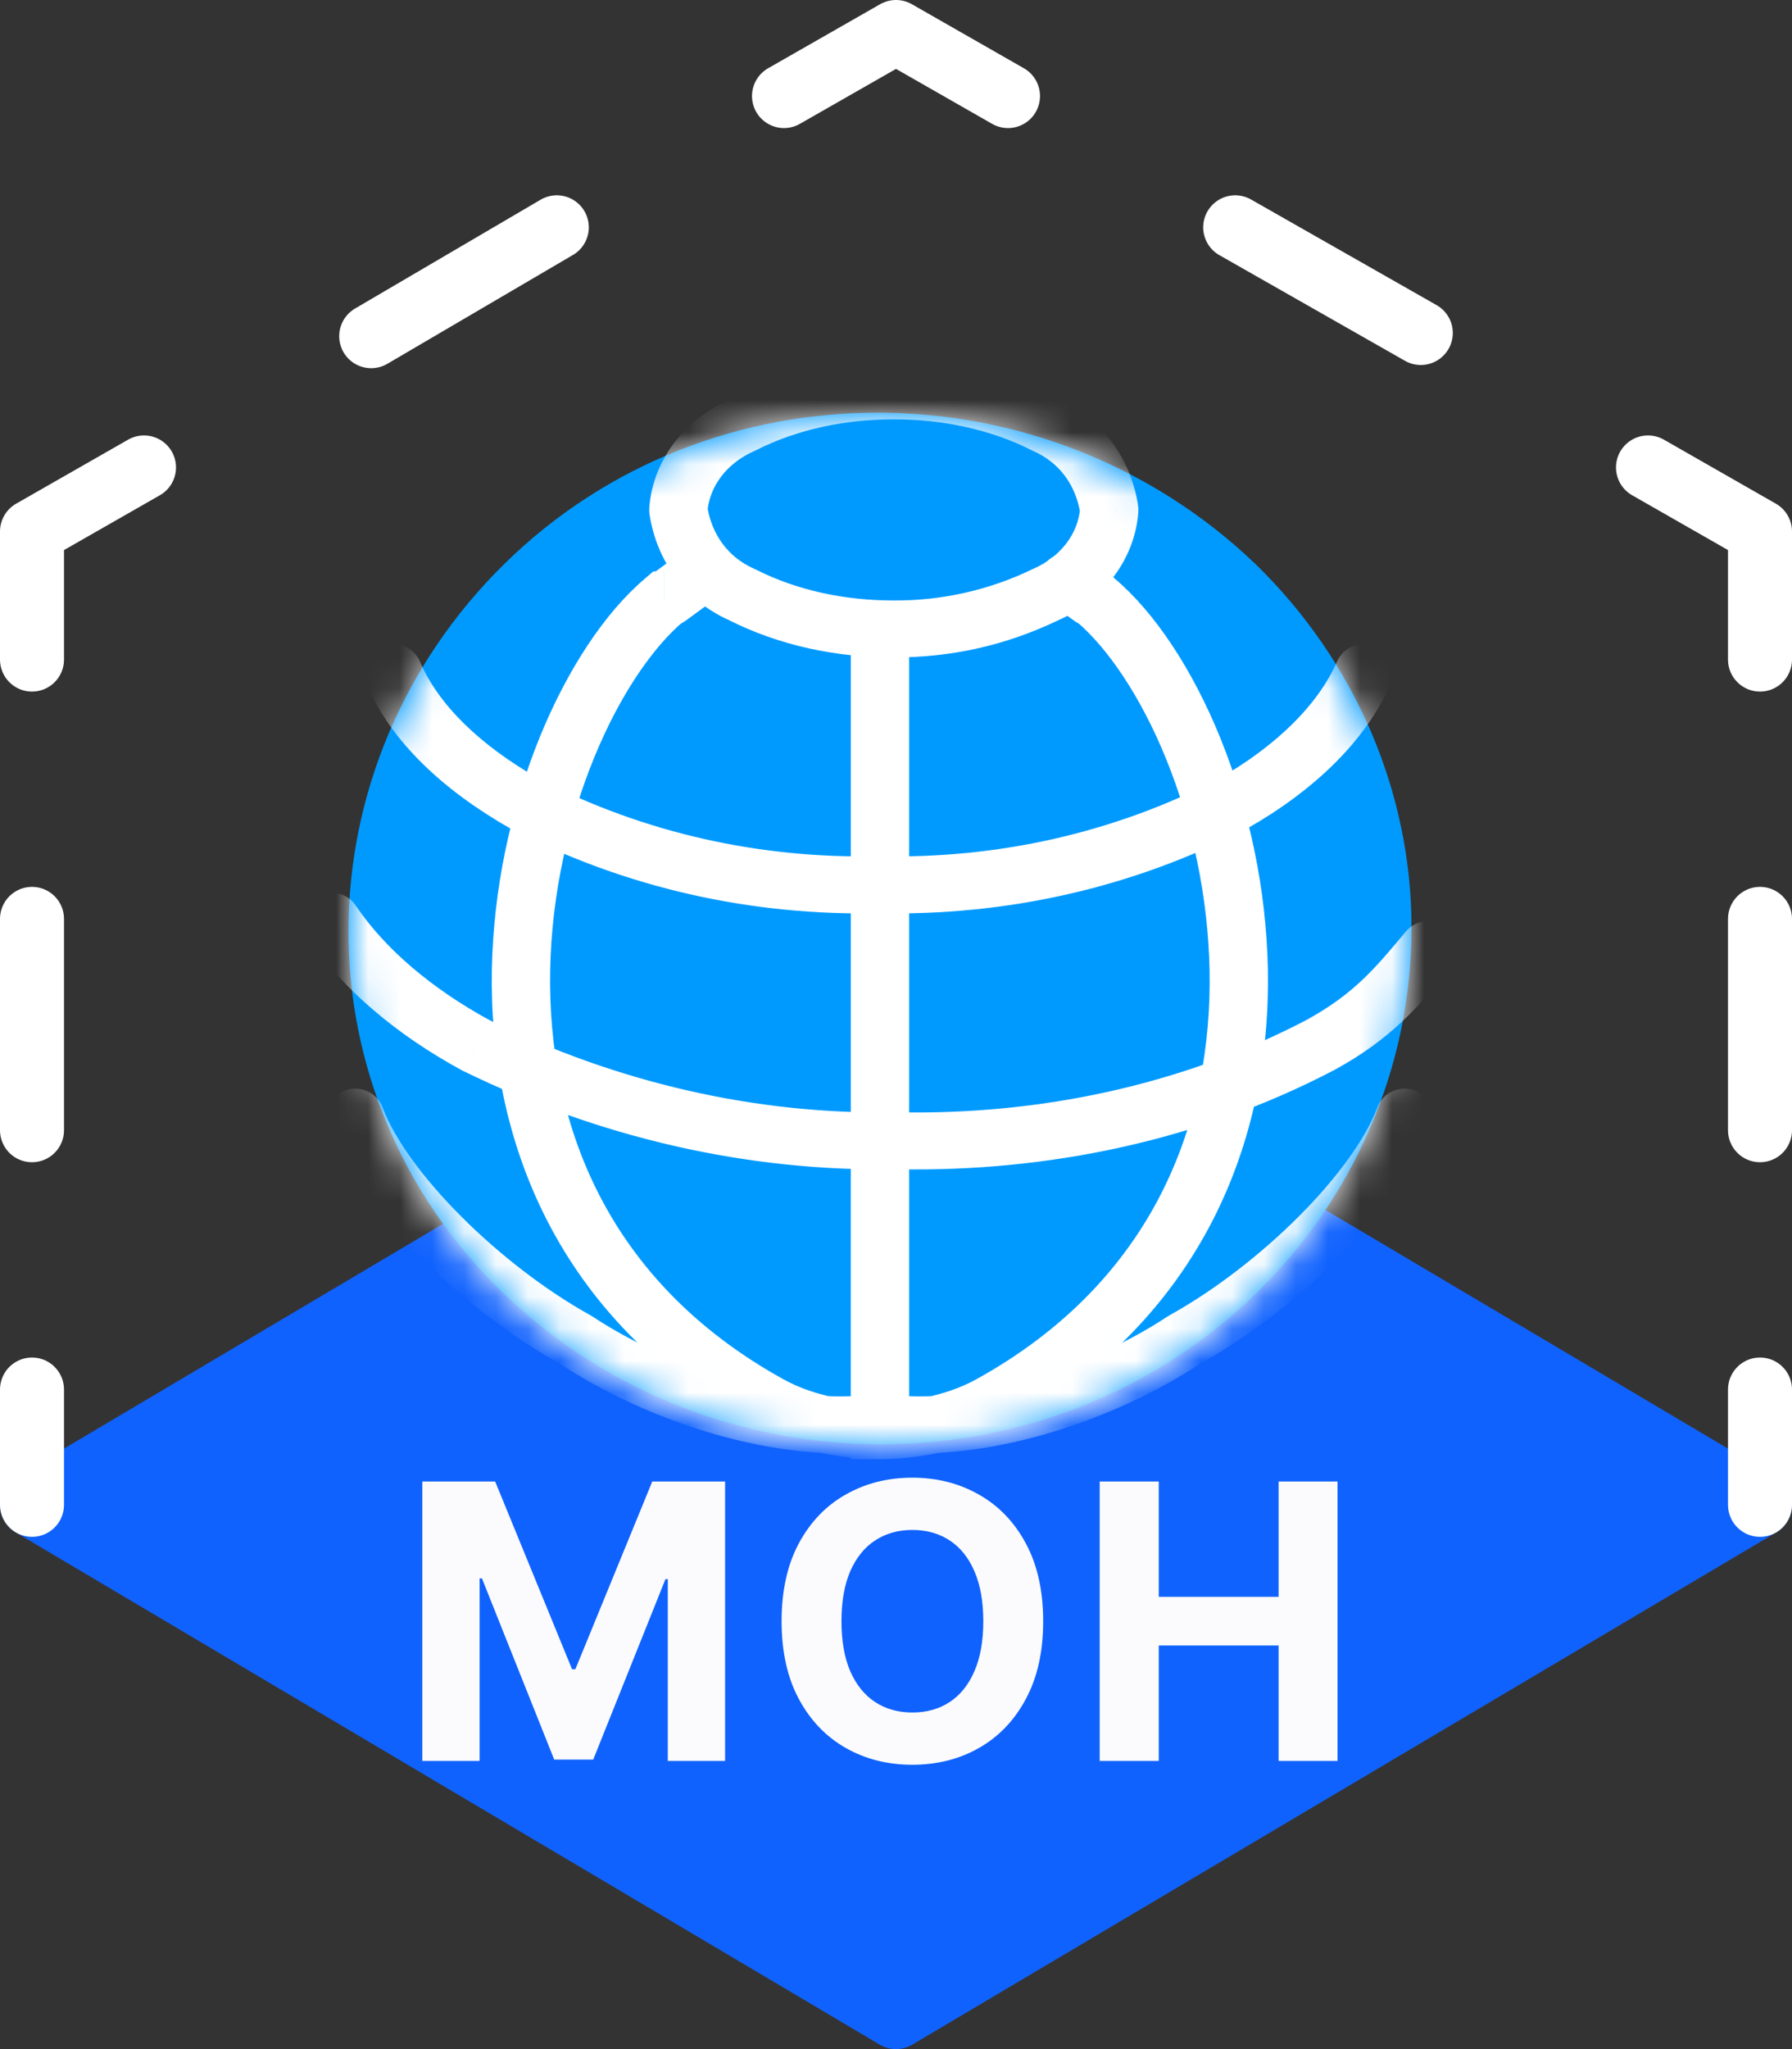 <svg width="56" height="64" viewBox="0 0 56 64" fill="none" xmlns="http://www.w3.org/2000/svg">
<rect x="0" y="0" width="56" height="64" fill="#333333" stroke="none"/>
<path d="M28 63L55 47H1L28 63ZM28 31L55 47H1L28 31Z" fill="#1062FE"/>
<path d="M55 47L28 63L1 47M55 47H1M55 47L28 31L1 47" stroke="#1062FE" stroke-width="2" stroke-linecap="round" stroke-linejoin="round"/>
<path d="M38.448 39.63C32.434 45.457 22.641 45.457 16.542 39.63C10.443 33.803 10.529 24.312 16.542 18.402C22.555 12.491 32.348 12.574 38.448 18.402C41.368 21.232 43 25.061 43 28.974C43.002 32.969 41.364 36.802 38.448 39.63Z" fill="#009AFF" stroke="#009AFF" stroke-width="2.22" stroke-linecap="round" stroke-linejoin="round"/>
<mask id="mask0_97_4862" style="mask-type:alpha" maskUnits="userSpaceOnUse" x="11" y="13" width="33" height="33">
<path fill-rule="evenodd" clip-rule="evenodd" d="M15.829 17.732C22.243 11.372 32.67 11.477 39.149 17.722L39.155 17.727C42.262 20.764 44 24.875 44 29.084C44 33.373 42.264 37.485 39.155 40.524C32.748 46.788 22.325 46.781 15.84 40.529C9.335 34.258 9.441 24.066 15.829 17.732Z" fill="#1062FE"/>
</mask>
<g mask="url(#mask0_97_4862)">
<path d="M11.956 34.587C11.873 34.365 11.704 34.184 11.485 34.085C11.265 33.985 11.014 33.975 10.787 34.056C10.56 34.136 10.375 34.302 10.273 34.516C10.171 34.73 10.161 34.975 10.243 35.197L11.956 34.587ZM18.005 41.856L18.515 41.119C18.495 41.106 18.475 41.094 18.454 41.082L18.005 41.856ZM27.5 44.421L27.63 43.54C27.543 43.528 27.456 43.528 27.369 43.54L27.5 44.421ZM44.756 35.197C44.797 35.087 44.815 34.971 44.81 34.854C44.805 34.737 44.776 34.622 44.726 34.516C44.675 34.41 44.604 34.315 44.516 34.236C44.428 34.157 44.324 34.096 44.212 34.056C44.099 34.016 43.98 33.998 43.86 34.002C43.741 34.008 43.623 34.035 43.515 34.085C43.406 34.134 43.309 34.204 43.228 34.29C43.147 34.376 43.084 34.477 43.043 34.587L44.756 35.197ZM36.994 41.856L36.545 41.082C36.524 41.094 36.504 41.106 36.484 41.119L36.994 41.856ZM23.184 18.571L23.603 17.781C23.588 17.774 23.574 17.767 23.559 17.761L23.184 18.571ZM21.198 15.926L20.29 15.862C20.285 15.926 20.287 15.991 20.297 16.054L21.198 15.926ZM23.185 13.283L23.559 14.092C23.574 14.086 23.589 14.079 23.604 14.072L23.185 13.283ZM32.678 13.283L32.259 14.072C32.273 14.079 32.288 14.086 32.303 14.093L32.678 13.283ZM34.664 15.926L35.573 15.991C35.577 15.927 35.575 15.862 35.566 15.798L34.664 15.926ZM32.678 18.571L32.303 17.761C32.294 17.764 32.286 17.768 32.277 17.772L32.678 18.571ZM41.241 32.65L41.67 33.434L41.684 33.427L41.241 32.65ZM28.057 35.63L28.075 34.741H28.039L28.057 35.63ZM14.874 32.65L14.43 33.427L14.464 33.444L14.874 32.65ZM45.335 30.23C45.413 30.14 45.472 30.035 45.508 29.923C45.544 29.81 45.556 29.691 45.545 29.574C45.534 29.456 45.498 29.342 45.441 29.238C45.384 29.134 45.306 29.042 45.212 28.967C45.119 28.893 45.011 28.837 44.894 28.804C44.778 28.771 44.657 28.761 44.536 28.774C44.416 28.787 44.3 28.823 44.194 28.881C44.089 28.938 43.996 29.016 43.921 29.109L45.335 30.23ZM11.131 28.303C11.067 28.202 10.982 28.114 10.883 28.045C10.783 27.977 10.671 27.928 10.552 27.902C10.433 27.877 10.31 27.875 10.19 27.897C10.07 27.919 9.956 27.964 9.854 28.029C9.752 28.095 9.665 28.18 9.598 28.279C9.53 28.378 9.484 28.489 9.461 28.606C9.439 28.723 9.44 28.843 9.466 28.959C9.492 29.076 9.541 29.186 9.611 29.283L11.131 28.303ZM38.502 25.116L38.927 25.903C38.938 25.897 38.949 25.891 38.96 25.885L38.502 25.116ZM27.463 27.633L27.483 26.743H27.442L27.463 27.633ZM16.421 25.116L15.962 25.885C15.973 25.891 15.984 25.897 15.995 25.903L16.421 25.116ZM43.461 21.355C43.508 21.248 43.533 21.132 43.534 21.015C43.535 20.899 43.513 20.783 43.468 20.674C43.424 20.566 43.358 20.467 43.274 20.384C43.19 20.3 43.09 20.234 42.98 20.188C42.87 20.142 42.752 20.118 42.632 20.116C42.513 20.115 42.394 20.137 42.283 20.181C42.172 20.224 42.071 20.289 41.985 20.37C41.9 20.452 41.832 20.549 41.785 20.657L43.461 21.355ZM13.124 20.663C13.078 20.555 13.011 20.457 12.926 20.375C12.841 20.293 12.741 20.227 12.63 20.183C12.519 20.139 12.401 20.116 12.281 20.116C12.162 20.116 12.043 20.14 11.933 20.185C11.822 20.23 11.722 20.295 11.637 20.378C11.553 20.461 11.486 20.559 11.441 20.667C11.395 20.775 11.372 20.891 11.372 21.008C11.373 21.125 11.396 21.24 11.442 21.348L13.124 20.663ZM33.369 17.268C33.127 17.268 32.895 17.361 32.725 17.528C32.554 17.695 32.458 17.921 32.458 18.157C32.458 18.393 32.554 18.619 32.725 18.786C32.895 18.953 33.127 19.047 33.369 19.047V17.268ZM34.232 18.735L34.828 18.064L34.572 17.847H34.232V18.736V18.735ZM27.499 44.683H26.587V45.573H27.499V44.683ZM21.622 19.047C21.864 19.047 22.096 18.953 22.266 18.786C22.437 18.619 22.533 18.393 22.533 18.157C22.533 17.921 22.437 17.695 22.266 17.528C22.096 17.361 21.864 17.268 21.622 17.268V19.047ZM20.758 18.735V17.846H20.419L20.162 18.064L20.758 18.736V18.735ZM27.491 45.573C27.733 45.573 27.965 45.479 28.136 45.312C28.306 45.145 28.402 44.919 28.402 44.683C28.402 44.447 28.306 44.221 28.136 44.054C27.965 43.887 27.733 43.794 27.491 43.794V45.573ZM28.411 19.976C28.411 19.74 28.315 19.513 28.144 19.347C27.973 19.18 27.741 19.086 27.5 19.086C27.258 19.086 27.026 19.18 26.855 19.347C26.684 19.513 26.588 19.74 26.588 19.976H28.411ZM10.243 35.197C10.74 36.522 11.833 37.964 13.124 39.252C14.428 40.554 16.005 41.772 17.556 42.63L18.454 41.082C17.069 40.316 15.626 39.205 14.427 38.008C13.215 36.798 12.323 35.57 11.956 34.587L10.243 35.197ZM17.495 42.593C20.201 44.38 24.312 45.77 27.63 45.301L27.369 43.54C24.645 43.926 20.988 42.751 18.515 41.119L17.495 42.593ZM43.043 34.587C42.675 35.57 41.785 36.798 40.572 38.009C39.373 39.205 37.93 40.316 36.545 41.082L37.443 42.63C38.994 41.772 40.571 40.554 41.875 39.252C43.166 37.964 44.26 36.522 44.756 35.197L43.043 34.587ZM36.484 41.119C34.011 42.752 30.354 43.925 27.63 43.54L27.369 45.301C30.687 45.77 34.798 44.38 37.504 42.593L36.484 41.119ZM27.931 18.755C26.414 18.755 24.922 18.45 23.604 17.781L22.764 19.36C24.38 20.179 26.168 20.534 27.931 20.534V18.755ZM23.559 17.761C22.748 17.401 22.233 16.685 22.1 15.798L20.297 16.054C20.511 17.481 21.376 18.748 22.808 19.381L23.559 17.761ZM22.107 15.99C22.167 15.199 22.704 14.471 23.559 14.093L22.808 12.472C21.42 13.086 20.403 14.341 20.29 15.862L22.107 15.99ZM23.604 14.072C24.921 13.403 26.414 13.098 27.931 13.098V11.318C26.168 11.318 24.38 11.674 22.764 12.493L23.604 14.072ZM27.931 13.098C29.448 13.098 30.94 13.403 32.259 14.072L33.097 12.493C31.483 11.674 29.694 11.318 27.931 11.318V13.098ZM32.303 14.093C33.114 14.451 33.629 15.168 33.762 16.054L35.566 15.798C35.352 14.371 34.487 13.105 33.054 12.471L32.303 14.093ZM33.755 15.862C33.696 16.654 33.158 17.383 32.303 17.761L33.054 19.381C34.442 18.768 35.459 17.512 35.573 15.991L33.755 15.862ZM32.277 17.772C30.927 18.428 29.439 18.764 27.931 18.755V20.534C29.706 20.534 31.397 20.175 33.079 19.369L32.277 17.772ZM40.811 31.866C36.933 33.89 32.513 34.825 28.075 34.741L28.038 36.52C32.758 36.609 37.492 35.617 41.67 33.434L40.811 31.866ZM28.039 34.741C23.617 34.825 19.277 33.809 15.281 31.855L14.464 33.444C18.708 35.521 23.34 36.609 28.075 36.519L28.038 34.74L28.039 34.741ZM43.921 29.109C42.944 30.283 42.275 31.069 40.798 31.873L41.684 33.427C43.482 32.45 44.333 31.436 45.335 30.23L43.921 29.109ZM15.316 31.873C13.48 30.875 12.028 29.629 11.131 28.303L9.611 29.283C10.706 30.902 12.404 32.325 14.43 33.427L15.316 31.873ZM38.076 24.329C34.801 26.018 31.188 26.824 27.483 26.743L27.441 28.523C31.447 28.61 35.369 27.737 38.927 25.903L38.076 24.33V24.329ZM27.442 26.743C23.738 26.823 20.123 26.018 16.847 24.33L15.996 25.903C19.555 27.737 23.476 28.61 27.482 28.523L27.442 26.743ZM41.785 20.657C41.202 21.988 39.92 23.281 38.044 24.348L38.96 25.885C41.047 24.699 42.676 23.153 43.461 21.355L41.785 20.657ZM16.88 24.348C14.978 23.267 13.697 22.004 13.124 20.663L11.442 21.348C12.224 23.178 13.87 24.696 15.962 25.885L16.88 24.348ZM33.369 19.047C33.227 19.046 33.088 19.012 32.962 18.947C32.957 18.945 32.968 18.951 33.001 18.974C33.064 19.017 33.147 19.079 33.248 19.154C33.341 19.223 33.452 19.306 33.546 19.371C33.591 19.403 33.649 19.442 33.71 19.477C33.791 19.523 33.877 19.561 33.967 19.589C34.015 19.602 34.109 19.625 34.232 19.625V17.846C34.351 17.846 34.468 17.869 34.578 17.915C34.614 17.931 34.637 17.946 34.639 17.947L34.601 17.92C34.537 17.877 34.455 17.815 34.353 17.739C34.255 17.666 34.156 17.593 34.056 17.522C34.003 17.485 33.948 17.45 33.892 17.417C33.81 17.37 33.724 17.333 33.634 17.305C33.548 17.28 33.458 17.268 33.369 17.268V19.047ZM33.635 19.408C34.61 20.234 35.635 21.731 36.43 23.676C37.285 25.784 37.748 28.024 37.799 30.291C37.891 35.032 36.061 40.014 30.503 43.083L31.401 44.631C37.668 41.17 39.723 35.495 39.621 30.257C39.566 27.776 39.058 25.324 38.122 23.017C37.264 20.916 36.099 19.139 34.828 18.064L33.636 19.407L33.635 19.408ZM30.503 43.083C29.492 43.641 28.275 43.794 27.5 43.794L27.499 45.573C28.449 45.573 30.016 45.394 31.401 44.631L30.503 43.083ZM21.622 17.268C21.487 17.268 21.354 17.296 21.231 17.351C21.186 17.37 21.142 17.392 21.1 17.417C21.044 17.45 20.989 17.485 20.936 17.522C20.842 17.587 20.732 17.67 20.639 17.739C20.557 17.801 20.475 17.861 20.391 17.921L20.353 17.947C20.404 17.919 20.458 17.897 20.514 17.881C20.594 17.858 20.677 17.847 20.76 17.847V19.626C20.895 19.626 21.028 19.598 21.151 19.543C21.207 19.519 21.254 19.493 21.283 19.477C21.342 19.441 21.402 19.403 21.447 19.371C21.54 19.306 21.651 19.223 21.744 19.154C21.844 19.079 21.928 19.017 21.991 18.973L22.029 18.947C21.978 18.975 21.924 18.997 21.868 19.013C21.788 19.036 21.705 19.047 21.622 19.047V17.268ZM20.163 18.064C18.893 19.139 17.728 20.916 16.87 23.017C15.934 25.324 15.426 27.776 15.371 30.257C15.269 35.494 17.323 41.171 23.591 44.632L24.488 43.083C18.931 40.014 17.101 35.032 17.193 30.291C17.239 27.91 17.774 25.607 18.562 23.676C19.357 21.731 20.382 20.234 21.357 19.408L20.163 18.065L20.163 18.064ZM23.591 44.632C24.976 45.396 26.542 45.574 27.492 45.574V43.794C26.716 43.794 25.499 43.642 24.488 43.083L23.591 44.632ZM26.588 19.976L26.587 44.683H28.411V19.976H26.588Z" fill="white"/>
</g>
<path d="M31.5 3L28 1L24.5 3M44.4 10.4L38.6 7.1M55 20.6V16.6L51.5 14.6M55 35.3V28.7M1 43.4V47V46M55 43.4V47V46M1 28.7V35.3M4.5 14.6L1 16.6V20.6M17.4 7.1L11.6 10.5" stroke="white" stroke-width="2" stroke-linecap="round" stroke-linejoin="round"/>
<path d="M13.198 46.273H15.474L17.877 52.136H17.98L20.383 46.273H22.659V55H20.869V49.32H20.796L18.538 54.957H17.319L15.061 49.298H14.988V55H13.198V46.273ZM32.599 50.636C32.599 51.588 32.418 52.398 32.057 53.065C31.7 53.733 31.211 54.243 30.592 54.595C29.975 54.945 29.282 55.119 28.512 55.119C27.736 55.119 27.041 54.943 26.424 54.591C25.808 54.239 25.32 53.729 24.962 53.061C24.604 52.394 24.425 51.585 24.425 50.636C24.425 49.685 24.604 48.875 24.962 48.207C25.32 47.54 25.808 47.031 26.424 46.682C27.041 46.33 27.736 46.153 28.512 46.153C29.282 46.153 29.975 46.33 30.592 46.682C31.211 47.031 31.7 47.54 32.057 48.207C32.418 48.875 32.599 49.685 32.599 50.636ZM30.728 50.636C30.728 50.02 30.636 49.5 30.451 49.077C30.269 48.653 30.012 48.332 29.68 48.114C29.347 47.895 28.958 47.785 28.512 47.785C28.066 47.785 27.677 47.895 27.345 48.114C27.012 48.332 26.754 48.653 26.569 49.077C26.387 49.5 26.296 50.02 26.296 50.636C26.296 51.253 26.387 51.773 26.569 52.196C26.754 52.619 27.012 52.94 27.345 53.159C27.677 53.378 28.066 53.487 28.512 53.487C28.958 53.487 29.347 53.378 29.68 53.159C30.012 52.94 30.269 52.619 30.451 52.196C30.636 51.773 30.728 51.253 30.728 50.636ZM34.366 55V46.273H36.211V49.874H39.956V46.273H41.797V55H39.956V51.395H36.211V55H34.366Z" fill="#FBFBFD"/>
</svg>
